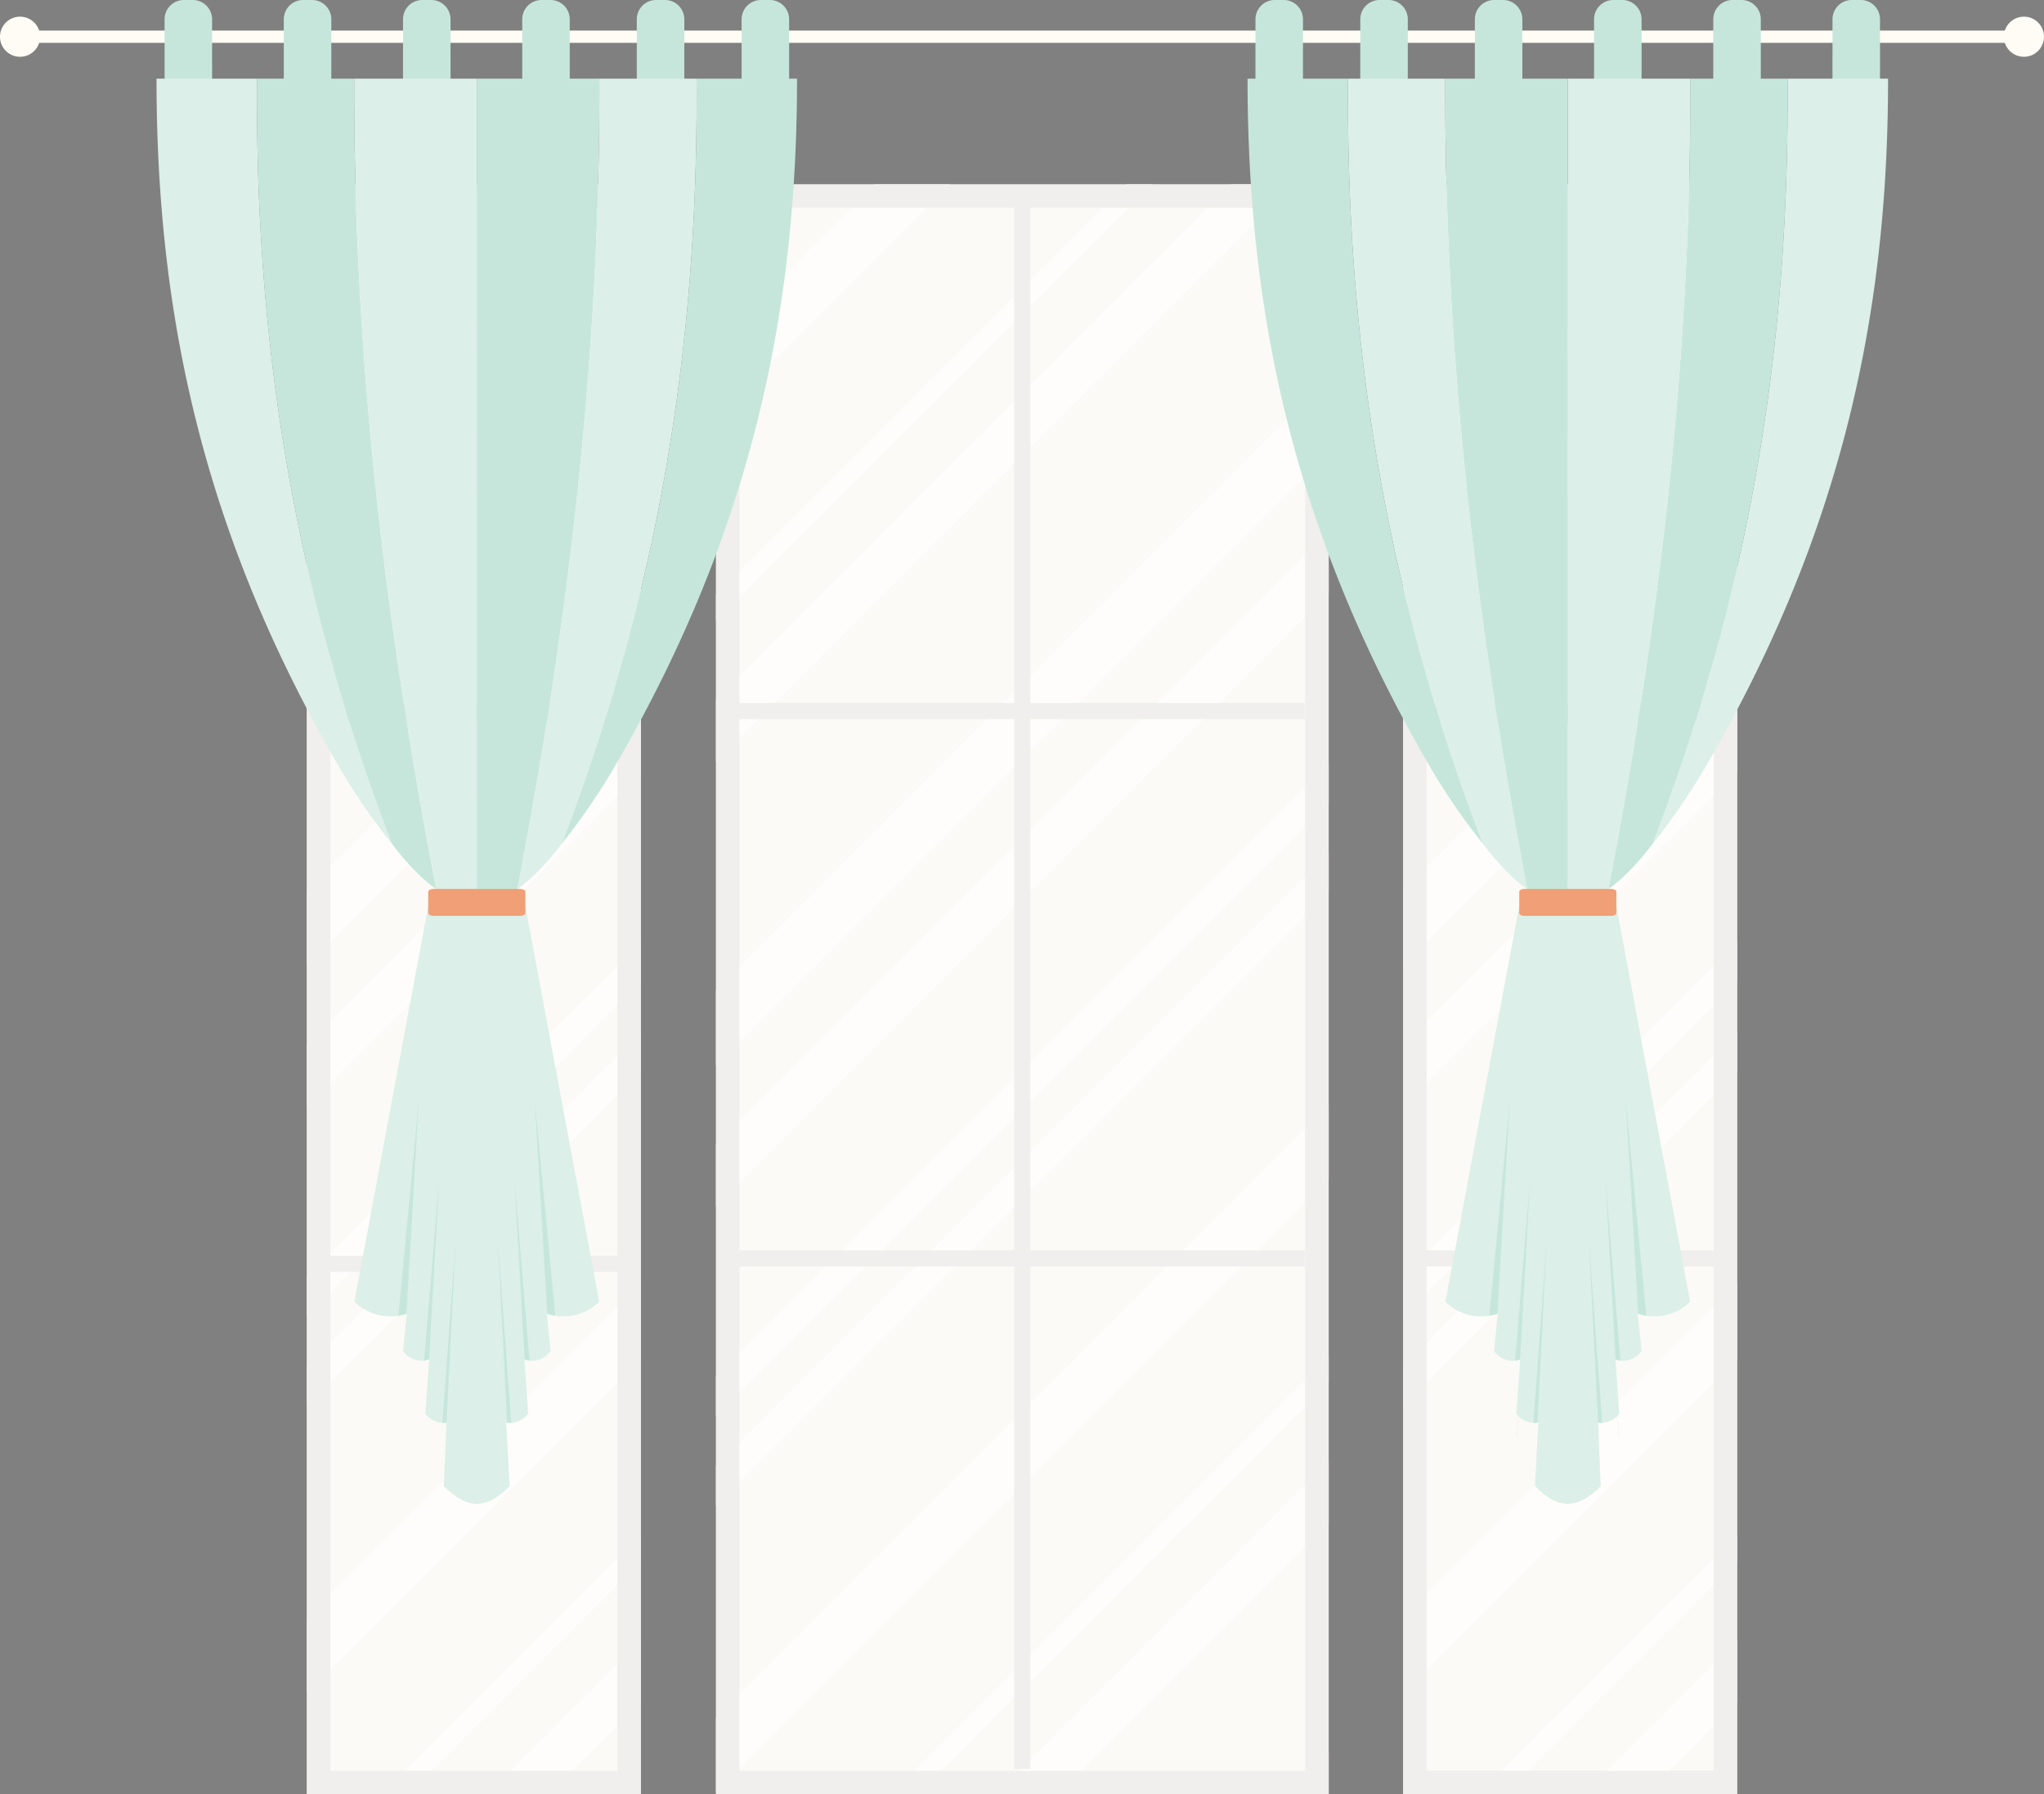 <svg xmlns="http://www.w3.org/2000/svg" xmlns:xlink="http://www.w3.org/1999/xlink" width="370.658" height="325.356" viewBox="0 0 370.658 325.356">
  <rect x="0" y="0" width="370.658" height="325.356" fill="#808080" stroke="none"/>
  <defs>
    <clipPath id="clip-path">
      <rect id="Rectangle_19308" data-name="Rectangle 19308" width="370.658" height="325.356" fill="none"/>
    </clipPath>
    <clipPath id="clip-path-2">
      <rect id="Rectangle_19278" data-name="Rectangle 19278" width="111.13" height="291.962" fill="none"/>
    </clipPath>
    <clipPath id="clip-path-3">
      <rect id="Rectangle_19283" data-name="Rectangle 19283" width="60.617" height="291.962" fill="none"/>
    </clipPath>
    <clipPath id="clip-path-4">
      <rect id="Rectangle_19287" data-name="Rectangle 19287" width="60.616" height="291.962" fill="none"/>
    </clipPath>
    <clipPath id="clip-path-5">
      <rect id="Rectangle_19300" data-name="Rectangle 19300" width="0.583" height="8.487" fill="none"/>
    </clipPath>
    <clipPath id="clip-path-6">
      <rect id="Rectangle_19304" data-name="Rectangle 19304" width="0.582" height="8.487" fill="none"/>
    </clipPath>
    <clipPath id="clip-path-7">
      <rect id="Rectangle_19299" data-name="Rectangle 19299" width="3.703" height="38.905" fill="#c6e6dc"/>
    </clipPath>
    <clipPath id="clip-path-8">
      <rect id="Rectangle_19301" data-name="Rectangle 19301" width="2.708" height="32.55" fill="#c6e6dc"/>
    </clipPath>
    <clipPath id="clip-path-9">
      <rect id="Rectangle_19302" data-name="Rectangle 19302" width="2.404" height="32.747" fill="#c6e6dc"/>
    </clipPath>
    <clipPath id="clip-path-11">
      <rect id="Rectangle_19305" data-name="Rectangle 19305" width="2.707" height="32.55" fill="#c6e6dc"/>
    </clipPath>
  </defs>
  <g id="Group_43416" data-name="Group 43416" clip-path="url(#clip-path)">
    <path id="Path_603561" data-name="Path 603561" d="M367.021,25.476A3.638,3.638,0,0,0,363.557,28H7.1a3.637,3.637,0,1,0,0,2.223H363.557a3.637,3.637,0,1,0,3.463-4.749" transform="translate(0 -22.452)" fill="#fffcf6"/>
    <rect id="Rectangle_19277" data-name="Rectangle 19277" width="103.914" height="284.745" transform="translate(133.424 37.002)" fill="#fbfaf6"/>
    <g id="Group_43355" data-name="Group 43355" transform="translate(129.819 33.394)" opacity="0.65">
      <g id="Group_43354" data-name="Group 43354">
        <g id="Group_43353" data-name="Group 43353" clip-path="url(#clip-path-2)">
          <path id="Path_603562" data-name="Path 603562" d="M1204.705,811.753v11.229l-53.783,53.783-3.568,3.565-53.779,53.779V922.883l7.216-7.216,46.563-46.563,3.568-3.568Z" transform="translate(-1093.576 -748.784)" fill="#fff"/>
          <path id="Path_603563" data-name="Path 603563" d="M1204.705,576.621v13.624l-45.379,45.379-3.569,3.568-4.835,4.835-57.347,57.348V687.751l7.216-7.216,41.342-41.342,3.568-3.568,1.653-1.652Z" transform="translate(-1093.576 -541.565)" fill="#fff"/>
          <path id="Path_603564" data-name="Path 603564" d="M1198.269,281.307l-7.216,7.216-40.13,40.129-3.568,3.569-43.146,43.146-3.417,3.417-.151.151-3.457,3.457L1093.576,386V374.772l57.347-57.348,28.9-28.9,7.216-7.216Z" transform="translate(-1093.576 -281.308)" fill="#fff"/>
          <path id="Path_603565" data-name="Path 603565" d="M1172.752,281.307l-79.177,79.177v-4.7l74.479-74.479Z" transform="translate(-1093.576 -281.308)" fill="#fff"/>
          <path id="Path_603566" data-name="Path 603566" d="M1136.007,281.307l-7.216,7.216-28,28-7.216,7.216V310.122l28.814-28.814Z" transform="translate(-1093.576 -281.308)" fill="#fff"/>
          <path id="Path_603567" data-name="Path 603567" d="M1972.724,2676.09v7.678h-7.678Z" transform="translate(-1861.595 -2391.806)" fill="#fff"/>
          <path id="Path_603568" data-name="Path 603568" d="M1581.349,2232v11.225l-49.171,49.172h-11.225Z" transform="translate(-1470.22 -2000.431)" fill="#fff"/>
          <path id="Path_603569" data-name="Path 603569" d="M1440.346,2072v4.7l-74.688,74.689h-4.7l7.216-7.216,14.822-14.822,3.568-3.569Z" transform="translate(-1329.216 -1859.427)" fill="#fff"/>
          <path id="Path_603570" data-name="Path 603570" d="M1204.705,1165.818v7.173l-81.143,81.143L1120,1257.7l-19.206,19.206-7.216,7.216v-7.173Z" transform="translate(-1093.576 -1060.818)" fill="#fff"/>
          <path id="Path_603571" data-name="Path 603571" d="M1204.705,1303.171v7.173l-7.216,7.216-46.567,46.563-3.568,3.569-7.49,7.49-3.565,3.565-42.724,42.724V1414.3l35.551-35.551,3.565-3.565,14.664-14.663,3.568-3.569,46.567-46.563Z" transform="translate(-1093.576 -1181.866)" fill="#fff"/>
          <path id="Path_603572" data-name="Path 603572" d="M1204.705,1687.357v13.621l-7.216,7.216-5.567,5.568-3.565,3.565-94.782,94.782v-13.624l7.216-7.216,46.563-46.563,3.568-3.568,23.81-23.81,3.565-3.565,19.192-19.188Z" transform="translate(-1093.576 -1520.446)" fill="#fff"/>
        </g>
      </g>
    </g>
    <path id="Path_603573" data-name="Path 603573" d="M1093.576,573.269h111.13V281.307h-111.13Zm106.849-4.281H1097.857v-283.4h102.567Z" transform="translate(-963.758 -247.913)" fill="#f0efed"/>
    <rect id="Rectangle_19279" data-name="Rectangle 19279" width="2.935" height="283.726" transform="translate(183.916 37.002)" fill="#f0efed"/>
    <rect id="Rectangle_19280" data-name="Rectangle 19280" width="103.182" height="2.935" transform="translate(133.425 127.456)" fill="#f0efed"/>
    <rect id="Rectangle_19281" data-name="Rectangle 19281" width="103.182" height="2.935" transform="translate(133.425 226.709)" fill="#f0efed"/>
    <rect id="Rectangle_19282" data-name="Rectangle 19282" width="53.4" height="284.745" transform="translate(258.032 37.002)" fill="#fbfaf6"/>
    <g id="Group_43358" data-name="Group 43358" transform="translate(254.425 33.394)" opacity="0.65">
      <g id="Group_43357" data-name="Group 43357">
        <g id="Group_43356" data-name="Group 43356" clip-path="url(#clip-path-3)">
          <path id="Path_603574" data-name="Path 603574" d="M2203.867,1084.908v11.225l-60.616,60.616v-11.229l7.217-7.216,46.184-46.18Z" transform="translate(-2143.25 -989.513)" fill="#fff"/>
          <path id="Path_603575" data-name="Path 603575" d="M2203.867,849.777V863.4l-7.216,7.216-5.741,5.74-3.568,3.569L2150.467,916.8l-7.217,7.216V910.393l7.217-7.216,23.254-23.254,3.568-3.569,19.362-19.361Z" transform="translate(-2143.25 -782.294)" fill="#fff"/>
          <path id="Path_603576" data-name="Path 603576" d="M2203.867,405.652v11.229L2143.25,477.5V466.269Z" transform="translate(-2143.25 -390.891)" fill="#fff"/>
          <path id="Path_603577" data-name="Path 603577" d="M2203.867,281.307v.473L2143.25,342.4v-4.7l56.392-56.391Z" transform="translate(-2143.25 -281.308)" fill="#fff"/>
          <path id="Path_603578" data-name="Path 603578" d="M2167.594,281.307l-24.344,24.344V292.034l10.727-10.727Z" transform="translate(-2143.25 -281.308)" fill="#fff"/>
          <path id="Path_603579" data-name="Path 603579" d="M2446.229,2505.151v11.221l-7.216,7.216-2.317,2.317-7.216,7.216h-11.221Z" transform="translate(-2385.613 -2241.159)" fill="#fff"/>
          <path id="Path_603580" data-name="Path 603580" d="M2305.226,2345.155v4.7l-42.266,42.265h-4.7l7.217-7.215,32.531-32.531Z" transform="translate(-2244.609 -2100.156)" fill="#fff"/>
          <path id="Path_603581" data-name="Path 603581" d="M2203.867,1438.973v7.173l-48.717,48.717-3.565,3.565-1.118,1.118-7.217,7.216v-7.173Z" transform="translate(-2143.25 -1301.547)" fill="#fff"/>
          <path id="Path_603582" data-name="Path 603582" d="M2203.867,1576.3v7.173l-32.416,32.415-3.565,3.565-17.42,17.42-7.217,7.216v-7.173l7.217-7.216,10.247-10.247,3.565-3.565Z" transform="translate(-2143.25 -1422.568)" fill="#fff"/>
          <path id="Path_603583" data-name="Path 603583" d="M2203.867,1960.482v13.624l-60.616,60.617V2021.1Z" transform="translate(-2143.25 -1761.147)" fill="#fff"/>
        </g>
      </g>
    </g>
    <path id="Path_603584" data-name="Path 603584" d="M2143.25,573.269h60.616V281.307H2143.25Zm56.335-4.281h-52.053v-283.4h52.053Z" transform="translate(-1888.825 -247.913)" fill="#f0efed"/>
    <rect id="Rectangle_19284" data-name="Rectangle 19284" width="52.042" height="3.566" transform="translate(256.568 127.455)" fill="#dfe0e2"/>
    <rect id="Rectangle_19285" data-name="Rectangle 19285" width="54.864" height="2.935" transform="translate(256.568 226.709)" fill="#f0efed"/>
    <rect id="Rectangle_19286" data-name="Rectangle 19286" width="53.4" height="284.745" transform="translate(59.225 37.002)" fill="#fbfaf6"/>
    <g id="Group_43361" data-name="Group 43361" transform="translate(55.617 33.394)" opacity="0.65">
      <g id="Group_43360" data-name="Group 43360">
        <g id="Group_43359" data-name="Group 43359" clip-path="url(#clip-path-4)">
          <path id="Path_603585" data-name="Path 603585" d="M529.13,1084.908v11.225l-60.617,60.616v-11.229l7.216-7.216,46.184-46.18Z" transform="translate(-468.514 -989.513)" fill="#fff"/>
          <path id="Path_603586" data-name="Path 603586" d="M529.13,849.777V863.4l-7.216,7.216-5.74,5.74-3.568,3.569L475.73,916.8l-7.216,7.216V910.393l7.216-7.216,23.254-23.254,3.568-3.569,19.361-19.361Z" transform="translate(-468.514 -782.294)" fill="#fff"/>
          <path id="Path_603587" data-name="Path 603587" d="M529.13,405.652v11.229L468.514,477.5V466.269Z" transform="translate(-468.514 -390.891)" fill="#fff"/>
          <path id="Path_603588" data-name="Path 603588" d="M529.13,281.307v.473L468.514,342.4v-4.7l56.391-56.391Z" transform="translate(-468.514 -281.308)" fill="#fff"/>
          <path id="Path_603589" data-name="Path 603589" d="M492.858,281.307l-24.344,24.344V292.034l10.727-10.727Z" transform="translate(-468.514 -281.308)" fill="#fff"/>
          <path id="Path_603590" data-name="Path 603590" d="M771.494,2505.151v11.221l-7.216,7.216-2.316,2.317-7.216,7.216H743.524Z" transform="translate(-710.878 -2241.159)" fill="#fff"/>
          <path id="Path_603591" data-name="Path 603591" d="M630.489,2345.155v4.7l-42.265,42.265h-4.7l7.216-7.215,32.531-32.531Z" transform="translate(-569.873 -2100.156)" fill="#fff"/>
          <path id="Path_603592" data-name="Path 603592" d="M529.13,1438.973v7.173l-48.717,48.717-3.565,3.565-1.118,1.118-7.216,7.216v-7.173Z" transform="translate(-468.514 -1301.547)" fill="#fff"/>
          <path id="Path_603593" data-name="Path 603593" d="M529.13,1576.3v7.173l-32.415,32.415-3.565,3.565-17.42,17.42-7.216,7.216v-7.173l7.216-7.216,10.247-10.247,3.565-3.565Z" transform="translate(-468.514 -1422.568)" fill="#fff"/>
          <path id="Path_603594" data-name="Path 603594" d="M529.13,1960.482v13.624l-60.617,60.617V2021.1Z" transform="translate(-468.514 -1761.147)" fill="#fff"/>
        </g>
      </g>
    </g>
    <path id="Path_603595" data-name="Path 603595" d="M468.514,573.269H529.13V281.307H468.514Zm56.335-4.281H472.8v-283.4h52.054Z" transform="translate(-412.897 -247.913)" fill="#f0efed"/>
    <rect id="Rectangle_19288" data-name="Rectangle 19288" width="52.042" height="3.566" transform="translate(57.76 127.455)" fill="#dfe0e2"/>
    <rect id="Rectangle_19289" data-name="Rectangle 19289" width="54.865" height="2.935" transform="translate(57.76 227.687)" fill="#f0efed"/>
    <g id="Group_43394" data-name="Group 43394" transform="translate(293.043 252.114)" opacity="0.05">
      <g id="Group_43393" data-name="Group 43393">
        <g id="Group_43392" data-name="Group 43392" clip-path="url(#clip-path-5)">
          <path id="Path_603632" data-name="Path 603632" d="M2469.153,2132.147l-.583-8.365.474,8.487c.038-.04.073-.08.109-.122" transform="translate(-2468.57 -2123.782)" fill="#071823"/>
        </g>
      </g>
    </g>
    <g id="Group_43406" data-name="Group 43406" transform="translate(274.98 252.114)" opacity="0.05">
      <g id="Group_43405" data-name="Group 43405">
        <g id="Group_43404" data-name="Group 43404" clip-path="url(#clip-path-6)">
          <path id="Path_603637" data-name="Path 603637" d="M2316.406,2132.147l.583-8.365-.474,8.487c-.039-.04-.073-.08-.109-.122" transform="translate(-2316.406 -2123.782)" fill="#071823"/>
        </g>
      </g>
    </g>
    <g id="Group_43422" data-name="Group 43422" transform="translate(226.233)">
      <path id="Path_603623" data-name="Path 603623" d="M2799.287,15.547h8.618V3.5a3.5,3.5,0,0,0-3.5-3.5h-1.615a3.5,3.5,0,0,0-3.5,3.5Z" transform="translate(-2693.218)" fill="#c6e6dc"/>
      <path id="Path_603624" data-name="Path 603624" d="M2617.175,15.547h8.618V3.5a3.5,3.5,0,0,0-3.5-3.5h-1.615a3.5,3.5,0,0,0-3.5,3.5Z" transform="translate(-2532.724)" fill="#c6e6dc"/>
      <path id="Path_603625" data-name="Path 603625" d="M2435.062,15.547h8.617V3.5a3.5,3.5,0,0,0-3.5-3.5h-1.615a3.5,3.5,0,0,0-3.5,3.5Z" transform="translate(-2372.229)" fill="#c6e6dc"/>
      <path id="Path_603626" data-name="Path 603626" d="M2252.948,15.547h8.618V3.5a3.5,3.5,0,0,0-3.5-3.5h-1.615a3.5,3.5,0,0,0-3.5,3.5Z" transform="translate(-2211.734)" fill="#c6e6dc"/>
      <path id="Path_603627" data-name="Path 603627" d="M2077.933,15.547h8.618V3.5a3.5,3.5,0,0,0-3.5-3.5h-1.615a3.5,3.5,0,0,0-3.5,3.5Z" transform="translate(-2057.495)" fill="#c6e6dc"/>
      <path id="Path_603628" data-name="Path 603628" d="M1917.83,15.547h8.618V3.5a3.5,3.5,0,0,0-3.5-3.5h-1.615a3.5,3.5,0,0,0-3.5,3.5Z" transform="translate(-1916.398)" fill="#c6e6dc"/>
      <g id="Group_43421" data-name="Group 43421" transform="translate(35.879 164.113)">
        <path id="Path_603629" data-name="Path 603629" d="M2344.673,1857.95h0c4.2,4.339,7.711,4.278,11.935.051l-2.373-60.131-6.2-.051Z" transform="translate(-2328.449 -1752.628)" fill="#dcefe9"/>
        <path id="Path_603630" data-name="Path 603630" d="M2394.708,1418.575v45.78l3.162,45.451a4.619,4.619,0,0,0,2.36,1.162,3.756,3.756,0,0,0,.749.04,4.269,4.269,0,0,0,2.971-1.509c.039-.04.073-.081.109-.122l-.582-8.365,0-.023-.105-1.513.021.008a4.114,4.114,0,0,0,.9.225,4.059,4.059,0,0,0,3.533-1.38c.029-.031.057-.061.082-.092.073-.077.139-.157.206-.241l-.507-4.92-.194-1.893.085.029a9.014,9.014,0,0,0,1.382.352l.08.013a9.24,9.24,0,0,0,7.965-2.537l-13.417-71.915Z" transform="translate(-2372.544 -1417.123)" fill="#dcefe9"/>
        <g id="Group_43391" data-name="Group 43391" transform="translate(32.715 35.547)">
          <g id="Group_43390" data-name="Group 43390">
            <g id="Group_43389" data-name="Group 43389" clip-path="url(#clip-path-7)">
              <path id="Path_603631" data-name="Path 603631" d="M2483.586,1716.574l1.49,25.614.751,12.925a8.948,8.948,0,0,0,1.382.351l.08.014-1.272-13.363Z" transform="translate(-2483.586 -1716.573)" fill="#c6e6dc"/>
            </g>
          </g>
        </g>
        <g id="Group_43397" data-name="Group 43397" transform="translate(29.042 50.034)">
          <g id="Group_43396" data-name="Group 43396">
            <g id="Group_43395" data-name="Group 43395" clip-path="url(#clip-path-8)">
              <path id="Path_603633" data-name="Path 603633" d="M2452.652,1838.608l1.429,25.616.374,6.708a4.107,4.107,0,0,0,.9.225l-.581-6.982Z" transform="translate(-2452.652 -1838.608)" fill="#c6e6dc"/>
            </g>
          </g>
        </g>
        <g id="Group_43400" data-name="Group 43400" transform="translate(26.031 61.14)">
          <g id="Group_43399" data-name="Group 43399">
            <g id="Group_43398" data-name="Group 43398" clip-path="url(#clip-path-9)">
              <path id="Path_603634" data-name="Path 603634" d="M2427.284,1932.169l1.3,25.622.356,7.081a3.8,3.8,0,0,0,.75.04l-.526-7.157Z" transform="translate(-2427.284 -1932.169)" fill="#c6e6dc"/>
            </g>
          </g>
        </g>
        <path id="Path_603635" data-name="Path 603635" d="M2230.223,1418.575v45.78l-3.162,45.451a4.621,4.621,0,0,1-2.36,1.162,3.759,3.759,0,0,1-.749.04,4.27,4.27,0,0,1-2.971-1.509c-.038-.04-.073-.081-.109-.122l.583-8.365,0-.023.105-1.513-.021.008a3.963,3.963,0,0,1-4.437-1.154c-.029-.031-.057-.061-.082-.092-.072-.077-.139-.157-.206-.241l.506-4.92.2-1.893-.085.029a9.007,9.007,0,0,1-1.382.352l-.08.013a9.24,9.24,0,0,1-7.966-2.537l13.417-71.915Z" transform="translate(-2208.005 -1417.123)" fill="#dcefe9"/>
        <g id="Group_43403" data-name="Group 43403" transform="translate(7.966 35.547)">
          <g id="Group_43402" data-name="Group 43402">
            <g id="Group_43401" data-name="Group 43401" clip-path="url(#clip-path-7)">
              <path id="Path_603636" data-name="Path 603636" d="M2278.808,1716.574l-1.49,25.614-.751,12.925a8.966,8.966,0,0,1-1.381.351l-.081.014,1.272-13.363Z" transform="translate(-2275.106 -1716.573)" fill="#c6e6dc"/>
            </g>
          </g>
        </g>
        <g id="Group_43409" data-name="Group 43409" transform="translate(12.634 50.034)">
          <g id="Group_43408" data-name="Group 43408">
            <g id="Group_43407" data-name="Group 43407" clip-path="url(#clip-path-11)">
              <path id="Path_603638" data-name="Path 603638" d="M2317.133,1838.608l-1.429,25.616-.374,6.708a4.1,4.1,0,0,1-.9.225l.581-6.982Z" transform="translate(-2314.427 -1838.608)" fill="#c6e6dc"/>
            </g>
          </g>
        </g>
        <g id="Group_43412" data-name="Group 43412" transform="translate(15.948 61.14)">
          <g id="Group_43411" data-name="Group 43411">
            <g id="Group_43410" data-name="Group 43410" clip-path="url(#clip-path-9)">
              <path id="Path_603639" data-name="Path 603639" d="M2344.755,1932.169l-1.3,25.622-.357,7.081a3.787,3.787,0,0,1-.749.04l.525-7.157Z" transform="translate(-2342.351 -1932.169)" fill="#c6e6dc"/>
            </g>
          </g>
        </g>
      </g>
      <path id="Path_603640" data-name="Path 603640" d="M2524.6,258.866a114.807,114.807,0,0,0,9.008-12.972c24.607-41.831,33.7-81.631,33.68-125.765h-18.231c.37,47.594-6.521,92-24.456,138.737" transform="translate(-2451.14 -105.868)" fill="#dcefe9"/>
      <path id="Path_603641" data-name="Path 603641" d="M2456.9,267.1c.978-.735,1.811-1.4,2.6-2.118a50.116,50.116,0,0,0,5.439-6.116c17.936-46.737,24.827-91.143,24.456-138.737h-17.623c.15,48.647-5.178,95.812-14.332,144.141Z" transform="translate(-2391.478 -105.868)" fill="#c6e6dc"/>
      <path id="Path_603642" data-name="Path 603642" d="M2394.958,120.129V269.98c2.9,0,4.316-.613,7.354-2.881l.538-2.829c9.153-48.329,14.482-95.494,14.332-144.141Z" transform="translate(-2336.886 -105.868)" fill="#dcefe9"/>
      <path id="Path_603643" data-name="Path 603643" d="M2207.728,120.129c-.15,48.624,5.184,95.888,14.325,144.141l.538,2.829c3.037,2.268,4.449,2.881,7.359,2.881V120.129Z" transform="translate(-2171.879 -105.868)" fill="#c6e6dc"/>
      <path id="Path_603644" data-name="Path 603644" d="M2083.6,258.866a50.619,50.619,0,0,0,5.438,6.116c.787.717,1.615,1.383,2.6,2.118l-.538-2.829c-9.141-48.253-14.476-95.518-14.325-144.141h-17.63c-.364,47.571,6.527,92.017,24.457,138.737" transform="translate(-2040.923 -105.868)" fill="#dcefe9"/>
      <path id="Path_603645" data-name="Path 603645" d="M1905.765,120.129c-.017,44.1,9.084,83.975,33.668,125.765a119.372,119.372,0,0,0,7.793,11.433c.382.492.787,1,1.215,1.539-17.93-46.72-24.821-91.166-24.456-138.737Z" transform="translate(-1905.765 -105.868)" fill="#c6e6dc"/>
      <path id="Path_603649" data-name="Path 603649" d="M2312.026,1339.236h15.6c.555,0,1.006-.218,1.006-.487v-3.917c0-.269-.45-.487-1.006-.487h-15.6c-.555,0-1.006.218-1.006.487v3.917c0,.269.451.487,1.006.487" transform="translate(-2261.752 -1173.167)" fill="#f19f76"/>
    </g>
    <g id="Group_43423" data-name="Group 43423" transform="translate(28.384)">
      <path id="Path_603623-2" data-name="Path 603623" d="M2807.905,15.547h-8.618V3.5a3.5,3.5,0,0,1,3.5-3.5h1.615a3.5,3.5,0,0,1,3.5,3.5Z" transform="translate(-2797.825)" fill="#c6e6dc"/>
      <path id="Path_603624-2" data-name="Path 603624" d="M2625.793,15.547h-8.618V3.5a3.5,3.5,0,0,1,3.5-3.5h1.615a3.5,3.5,0,0,1,3.5,3.5Z" transform="translate(-2594.094)" fill="#c6e6dc"/>
      <path id="Path_603625-2" data-name="Path 603625" d="M2443.679,15.547h-8.617V3.5a3.5,3.5,0,0,1,3.5-3.5h1.615a3.5,3.5,0,0,1,3.5,3.5Z" transform="translate(-2390.362)" fill="#c6e6dc"/>
      <path id="Path_603626-2" data-name="Path 603626" d="M2261.566,15.547h-8.618V3.5a3.5,3.5,0,0,1,3.5-3.5h1.615a3.5,3.5,0,0,1,3.5,3.5Z" transform="translate(-2186.63)" fill="#c6e6dc"/>
      <path id="Path_603627-2" data-name="Path 603627" d="M2086.551,15.547h-8.618V3.5a3.5,3.5,0,0,1,3.5-3.5h1.615a3.5,3.5,0,0,1,3.5,3.5Z" transform="translate(-1990.839)" fill="#c6e6dc"/>
      <path id="Path_603628-2" data-name="Path 603628" d="M1926.448,15.547h-8.618V3.5a3.5,3.5,0,0,1,3.5-3.5h1.615a3.5,3.5,0,0,1,3.5,3.5Z" transform="translate(-1811.73)" fill="#c6e6dc"/>
      <g id="Group_43421-2" data-name="Group 43421" transform="translate(35.889 164.113)">
        <path id="Path_603629-2" data-name="Path 603629" d="M2356.608,1857.95h0c-4.2,4.339-7.711,4.278-11.935.051l2.373-60.131,6.2-.051Z" transform="translate(-2328.449 -1752.628)" fill="#dcefe9"/>
        <path id="Path_603630-2" data-name="Path 603630" d="M2416.927,1418.575v45.779l-3.162,45.451a4.619,4.619,0,0,1-2.359,1.162,3.759,3.759,0,0,1-.749.04,4.268,4.268,0,0,1-2.971-1.509c-.038-.04-.073-.081-.109-.122l.582-8.365,0-.023.105-1.513-.021.008a4.112,4.112,0,0,1-.9.225,4.059,4.059,0,0,1-3.533-1.38c-.029-.031-.058-.061-.082-.092-.073-.077-.139-.157-.206-.241l.507-4.92.194-1.893-.086.029a9.011,9.011,0,0,1-1.382.352l-.08.013a9.239,9.239,0,0,1-7.965-2.537l13.417-71.915Z" transform="translate(-2394.708 -1417.123)" fill="#dcefe9"/>
        <g id="Group_43391-2" data-name="Group 43391" transform="translate(7.965 35.547)">
          <g id="Group_43390-2" data-name="Group 43390" transform="translate(0)">
            <g id="Group_43389-2" data-name="Group 43389" clip-path="url(#clip-path-7)">
              <path id="Path_603631-2" data-name="Path 603631" d="M2487.288,1716.574l-1.49,25.614-.751,12.925a8.948,8.948,0,0,1-1.382.351l-.08.014,1.272-13.363Z" transform="translate(-2483.585 -1716.573)" fill="#c6e6dc"/>
            </g>
          </g>
        </g>
        <g id="Group_43397-2" data-name="Group 43397" transform="translate(12.633 50.033)">
          <g id="Group_43396-2" data-name="Group 43396" transform="translate(0)">
            <g id="Group_43395-2" data-name="Group 43395" clip-path="url(#clip-path-8)">
              <path id="Path_603633-2" data-name="Path 603633" d="M2455.359,1838.608l-1.429,25.616-.374,6.708a4.1,4.1,0,0,1-.9.225l.581-6.982Z" transform="translate(-2452.652 -1838.608)" fill="#c6e6dc"/>
            </g>
          </g>
        </g>
        <g id="Group_43400-2" data-name="Group 43400" transform="translate(15.948 61.14)">
          <g id="Group_43399-2" data-name="Group 43399">
            <g id="Group_43398-2" data-name="Group 43398" clip-path="url(#clip-path-9)">
              <path id="Path_603634-2" data-name="Path 603634" d="M2429.688,1932.169l-1.3,25.622-.356,7.081a3.8,3.8,0,0,1-.75.04l.526-7.157Z" transform="translate(-2427.285 -1932.169)" fill="#c6e6dc"/>
            </g>
          </g>
        </g>
        <path id="Path_603635-2" data-name="Path 603635" d="M2208,1418.575v45.779l3.162,45.451a4.621,4.621,0,0,0,2.36,1.162,3.759,3.759,0,0,0,.749.04,4.269,4.269,0,0,0,2.971-1.509c.038-.04.073-.081.109-.122l-.583-8.365,0-.023-.105-1.513.021.008a3.963,3.963,0,0,0,4.437-1.154c.029-.031.057-.061.082-.092.072-.077.139-.157.206-.241l-.506-4.92-.2-1.893.086.029a9,9,0,0,0,1.382.352l.08.013a9.24,9.24,0,0,0,7.965-2.537l-13.417-71.915Z" transform="translate(-2185.841 -1417.123)" fill="#dcefe9"/>
        <g id="Group_43403-2" data-name="Group 43403" transform="translate(32.714 35.547)">
          <g id="Group_43402-2" data-name="Group 43402" transform="translate(0)">
            <g id="Group_43401-2" data-name="Group 43401" clip-path="url(#clip-path-7)">
              <path id="Path_603636-2" data-name="Path 603636" d="M2275.105,1716.574l1.49,25.614.751,12.925a8.966,8.966,0,0,0,1.381.351l.081.014-1.272-13.363Z" transform="translate(-2275.105 -1716.573)" fill="#c6e6dc"/>
            </g>
          </g>
        </g>
        <g id="Group_43409-2" data-name="Group 43409" transform="translate(29.042 50.033)">
          <g id="Group_43408-2" data-name="Group 43408" transform="translate(0)">
            <g id="Group_43407-2" data-name="Group 43407" clip-path="url(#clip-path-11)">
              <path id="Path_603638-2" data-name="Path 603638" d="M2314.426,1838.608l1.429,25.616.374,6.708a4.1,4.1,0,0,0,.9.225l-.581-6.982Z" transform="translate(-2314.426 -1838.608)" fill="#c6e6dc"/>
            </g>
          </g>
        </g>
        <g id="Group_43412-2" data-name="Group 43412" transform="translate(26.03 61.14)">
          <g id="Group_43411-2" data-name="Group 43411">
            <g id="Group_43410-2" data-name="Group 43410" clip-path="url(#clip-path-9)">
              <path id="Path_603639-2" data-name="Path 603639" d="M2342.351,1932.169l1.3,25.622.357,7.081a3.788,3.788,0,0,0,.749.04l-.525-7.157Z" transform="translate(-2342.351 -1932.169)" fill="#c6e6dc"/>
            </g>
          </g>
        </g>
      </g>
      <path id="Path_603640-2" data-name="Path 603640" d="M2567.29,258.866a114.807,114.807,0,0,1-9.008-12.972c-24.607-41.831-33.7-81.631-33.679-125.765h18.231c-.37,47.594,6.521,92,24.457,138.737" transform="translate(-2524.602 -105.868)" fill="#dcefe9"/>
      <path id="Path_603641-2" data-name="Path 603641" d="M2489.41,267.1c-.978-.735-1.811-1.4-2.6-2.118a50.091,50.091,0,0,1-5.439-6.116c-17.936-46.737-24.827-91.143-24.456-138.737h17.623c-.151,48.647,5.178,95.812,14.332,144.141Z" transform="translate(-2438.686 -105.868)" fill="#c6e6dc"/>
      <path id="Path_603642-2" data-name="Path 603642" d="M2417.184,120.129V269.98c-2.9,0-4.316-.613-7.354-2.881l-.538-2.829c-9.153-48.329-14.482-95.494-14.332-144.141Z" transform="translate(-2359.106 -105.868)" fill="#dcefe9"/>
      <path id="Path_603643-2" data-name="Path 603643" d="M2229.948,120.129c.15,48.624-5.184,95.888-14.325,144.141l-.538,2.829c-3.037,2.268-4.449,2.881-7.36,2.881V120.129Z" transform="translate(-2149.646 -105.868)" fill="#c6e6dc"/>
      <path id="Path_603644-2" data-name="Path 603644" d="M2067.165,258.866a50.616,50.616,0,0,1-5.438,6.116c-.787.717-1.615,1.383-2.6,2.118l.538-2.829c9.141-48.253,14.476-95.517,14.325-144.141h17.63c.364,47.571-6.527,92.017-24.457,138.737" transform="translate(-1993.691 -105.868)" fill="#dcefe9"/>
      <path id="Path_603645-2" data-name="Path 603645" d="M1948.441,120.129c.017,44.1-9.084,83.975-33.668,125.765a119.356,119.356,0,0,1-7.793,11.433c-.382.492-.787,1-1.215,1.539,17.93-46.72,24.821-91.166,24.457-138.737Z" transform="translate(-1832.292 -105.868)" fill="#c6e6dc"/>
      <path id="Path_603649-2" data-name="Path 603649" d="M2327.623,1339.236h-15.6c-.555,0-1.006-.218-1.006-.487v-3.917c0-.269.45-.487,1.006-.487h15.6c.555,0,1.006.218,1.006.487v3.917c0,.269-.451.487-1.006.487" transform="translate(-2261.747 -1173.168)" fill="#f19f76"/>
    </g>
  </g>
</svg>
